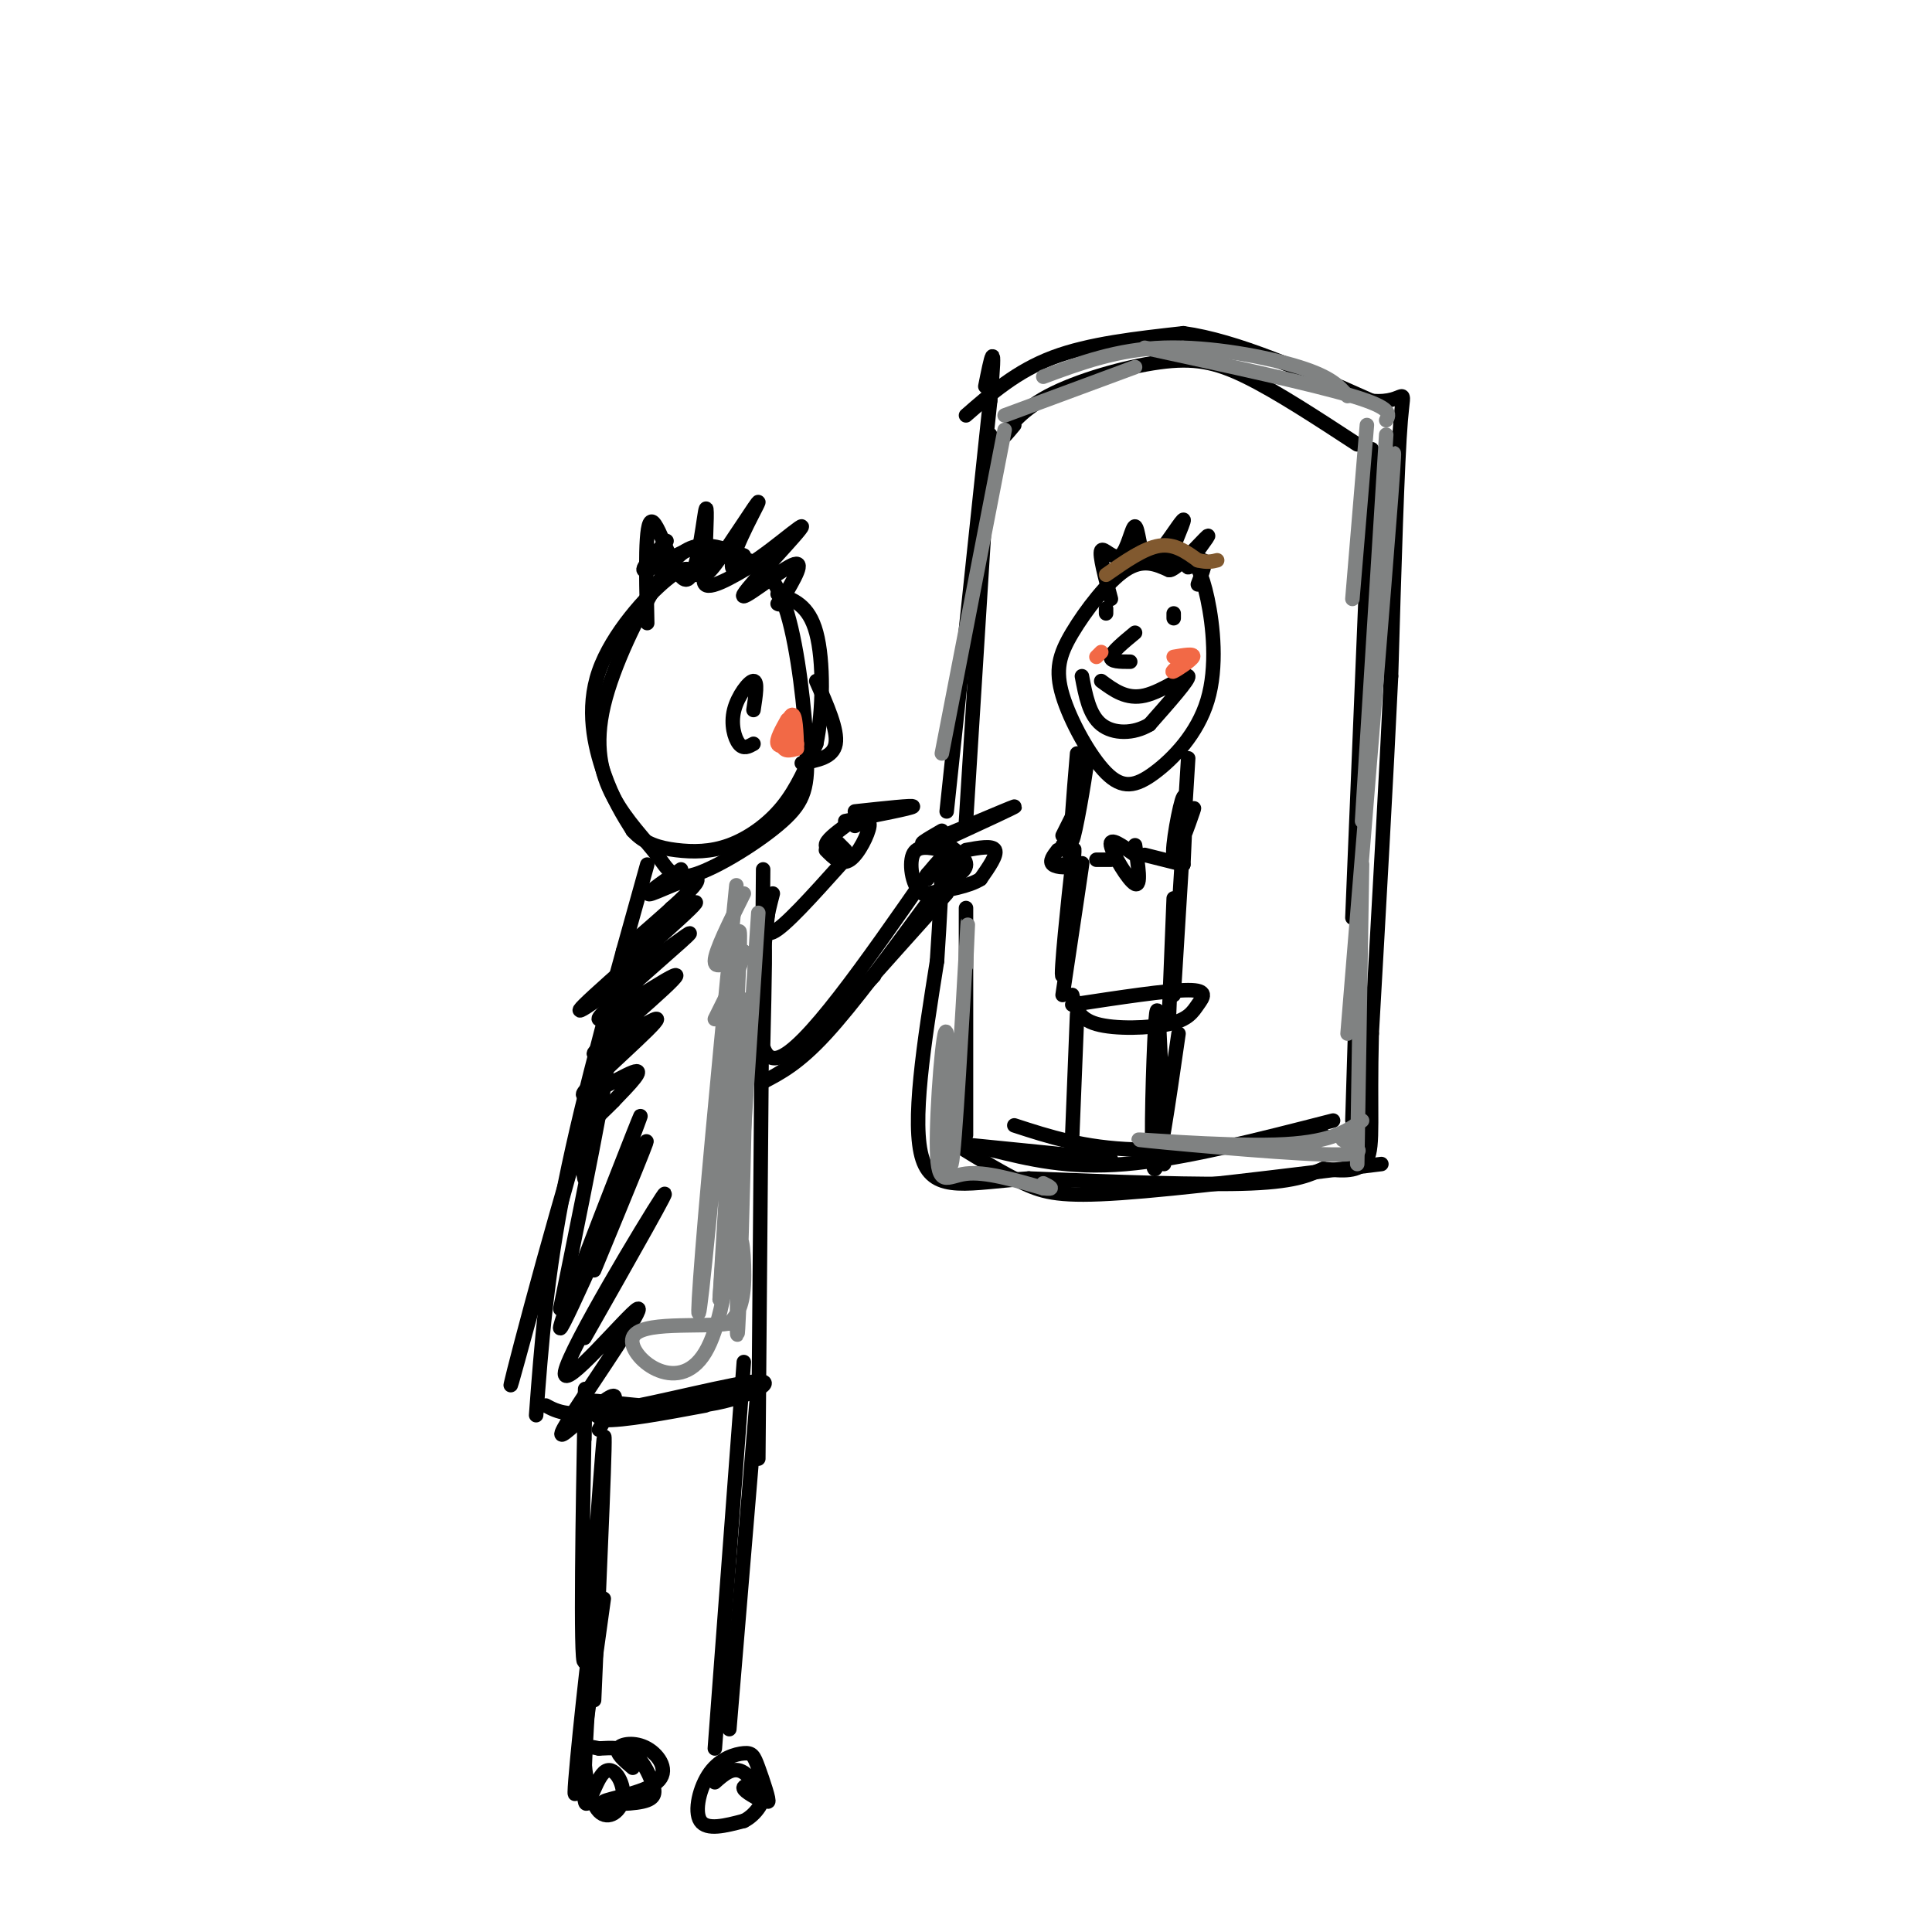 <svg viewBox='0 0 400 400' version='1.1' xmlns='http://www.w3.org/2000/svg' xmlns:xlink='http://www.w3.org/1999/xlink'><g fill='none' stroke='rgb(0,0,0)' stroke-width='3' stroke-linecap='round' stroke-linejoin='round'><path d='M210,88c-1.274,1.537 -2.549,3.075 -2,2c0.549,-1.075 2.920,-4.762 9,-8c6.080,-3.238 15.868,-6.026 23,-7c7.132,-0.974 11.609,-0.136 18,3c6.391,3.136 14.695,8.568 23,14'/><path d='M284,93c0.000,0.000 -4.000,97.000 -4,97'/><path d='M284,102c0.000,0.000 -4.000,130.000 -4,130'/><path d='M154,115c-3.117,-1.125 -6.234,-2.249 -9,-2c-2.766,0.249 -5.180,1.873 -9,8c-3.820,6.127 -9.046,16.757 -11,25c-1.954,8.243 -0.637,14.098 2,19c2.637,4.902 6.593,8.852 9,12c2.407,3.148 3.265,5.495 8,4c4.735,-1.495 13.346,-6.832 18,-11c4.654,-4.168 5.351,-7.169 5,-15c-0.351,-7.831 -1.748,-20.493 -4,-28c-2.252,-7.507 -5.358,-9.859 -8,-11c-2.642,-1.141 -4.821,-1.070 -7,-1'/><path d='M148,115c-1.333,-0.167 -1.167,-0.083 -1,0'/><path d='M134,179c-6.583,23.500 -13.167,47.000 -17,66c-3.833,19.000 -4.917,33.500 -6,48'/><path d='M158,180c0.000,0.000 -1.000,122.000 -1,122'/><path d='M159,189c-1.750,15.667 -3.500,31.333 2,30c5.500,-1.333 18.250,-19.667 31,-38'/><path d='M192,181c5.167,-6.167 2.583,-2.583 0,1'/><path d='M195,176c-2.571,-0.560 -5.143,-1.119 -6,1c-0.857,2.119 0.000,6.917 2,8c2.000,1.083 5.143,-1.548 6,-4c0.857,-2.452 -0.571,-4.726 -2,-7'/><path d='M195,172c-3.111,1.800 -6.222,3.600 -2,2c4.222,-1.600 15.778,-6.600 17,-7c1.222,-0.400 -7.889,3.800 -17,8'/><path d='M195,174c2.500,1.750 5.000,3.500 5,5c0.000,1.500 -2.500,2.750 -5,4'/><path d='M200,176c2.750,-0.500 5.500,-1.000 6,0c0.500,1.000 -1.250,3.500 -3,6'/><path d='M203,182c-2.333,1.500 -6.667,2.250 -11,3'/><path d='M196,185c-7.250,8.083 -14.500,16.167 -17,19c-2.500,2.833 -0.250,0.417 2,-2'/><path d='M192,187c-7.667,10.417 -15.333,20.833 -21,27c-5.667,6.167 -9.333,8.083 -13,10'/><path d='M158,224c-2.022,-5.822 -0.578,-25.378 0,-29c0.578,-3.622 0.289,8.689 0,21'/><path d='M160,185c-1.167,4.500 -2.333,9.000 0,8c2.333,-1.000 8.167,-7.500 14,-14'/><path d='M175,176c0.000,0.000 -2.000,-2.000 -2,-2'/><path d='M177,171c1.600,-0.822 3.200,-1.644 3,0c-0.200,1.644 -2.200,5.756 -4,7c-1.800,1.244 -3.400,-0.378 -5,-2'/><path d='M177,168c6.167,-0.667 12.333,-1.333 12,-1c-0.333,0.333 -7.167,1.667 -14,3'/><path d='M175,171c-2.000,1.500 -4.000,3.000 -4,4c0.000,1.000 2.000,1.500 4,2'/><path d='M134,129c-0.250,-10.702 -0.500,-21.405 1,-21c1.500,0.405 4.750,11.917 7,12c2.250,0.083 3.500,-11.262 4,-14c0.500,-2.738 0.250,3.131 0,9'/><path d='M146,115c-0.253,2.920 -0.884,5.719 2,2c2.884,-3.719 9.285,-13.957 9,-13c-0.285,0.957 -7.256,13.107 -5,14c2.256,0.893 13.739,-9.472 14,-9c0.261,0.472 -10.699,11.781 -12,14c-1.301,2.219 7.057,-4.652 10,-6c2.943,-1.348 0.472,2.826 -2,7'/><path d='M162,124c-0.500,1.333 -0.750,1.167 -1,1'/><path d='M138,112c-3.125,3.375 -6.250,6.750 -4,6c2.250,-0.750 9.875,-5.625 12,-5c2.125,0.625 -1.250,6.750 0,8c1.250,1.250 7.125,-2.375 13,-6'/><path d='M144,119c-0.958,-1.173 -1.917,-2.345 -6,1c-4.083,3.345 -11.292,11.208 -14,19c-2.708,7.792 -0.917,15.512 1,21c1.917,5.488 3.958,8.744 6,12'/><path d='M131,172c2.453,2.737 5.585,3.579 9,4c3.415,0.421 7.112,0.421 11,-1c3.888,-1.421 7.968,-4.263 11,-8c3.032,-3.737 5.016,-8.368 7,-13'/><path d='M169,154c1.444,-6.778 1.556,-17.222 0,-23c-1.556,-5.778 -4.778,-6.889 -8,-8'/><path d='M141,180c-4.188,2.895 -8.375,5.790 -6,5c2.375,-0.790 11.313,-5.264 9,-2c-2.313,3.264 -15.878,14.267 -15,14c0.878,-0.267 16.198,-11.803 15,-10c-1.198,1.803 -18.914,16.944 -23,21c-4.086,4.056 5.457,-2.972 15,-10'/><path d='M136,198c4.840,-3.427 9.439,-6.994 5,-3c-4.439,3.994 -17.917,15.550 -17,16c0.917,0.450 16.227,-10.204 16,-9c-0.227,1.204 -15.992,14.267 -17,16c-1.008,1.733 12.740,-7.865 13,-7c0.260,0.865 -12.968,12.195 -15,15c-2.032,2.805 7.134,-2.913 10,-4c2.866,-1.087 -0.567,2.456 -4,6'/><path d='M127,228c-1.956,2.089 -4.844,4.311 -6,7c-1.156,2.689 -0.578,5.844 0,9'/><path d='M139,188c-5.292,10.185 -10.583,20.369 -18,44c-7.417,23.631 -16.958,60.708 -15,54c1.958,-6.708 15.417,-57.202 19,-67c3.583,-9.798 -2.708,21.101 -9,52'/><path d='M127,246c3.952,-10.423 7.905,-20.845 4,-11c-3.905,9.845 -15.667,39.958 -15,40c0.667,0.042 13.762,-29.988 17,-37c3.238,-7.012 -3.381,8.994 -10,25'/><path d='M121,277c9.583,-16.888 19.167,-33.776 16,-29c-3.167,4.776 -19.083,31.218 -20,36c-0.917,4.782 13.166,-12.094 15,-13c1.834,-0.906 -8.581,14.159 -13,21c-4.419,6.841 -2.844,5.457 0,3c2.844,-2.457 6.955,-5.988 8,-6c1.045,-0.012 -0.978,3.494 -3,7'/><path d='M113,291c2.344,1.268 4.689,2.536 14,1c9.311,-1.536 25.589,-5.876 30,-6c4.411,-0.124 -3.043,3.967 -12,5c-8.957,1.033 -19.416,-0.990 -23,-1c-3.584,-0.010 -0.292,1.995 3,4'/><path d='M125,294c4.000,0.167 12.500,-1.417 21,-3'/><path d='M204,100c0.000,0.000 -2.000,27.000 -2,27'/><path d='M205,90c0.000,0.000 -5.000,80.000 -5,80'/><path d='M200,188c0.000,0.000 0.000,47.000 0,47'/><path d='M200,237c0.000,0.000 30.000,3.000 30,3'/><path d='M205,238c8.083,2.000 16.167,4.000 28,3c11.833,-1.000 27.417,-5.000 43,-9'/><path d='M274,235c-14.167,1.667 -28.333,3.333 -39,3c-10.667,-0.333 -17.833,-2.667 -25,-5'/><path d='M200,86c5.250,-4.583 10.500,-9.167 18,-12c7.500,-2.833 17.250,-3.917 27,-5'/><path d='M245,69c11.000,1.500 25.000,7.750 39,14'/><path d='M284,83c7.489,0.711 6.711,-4.511 6,4c-0.711,8.511 -1.356,30.756 -2,53'/><path d='M288,140c-1.000,21.167 -2.500,47.583 -4,74'/><path d='M284,214c-0.444,17.200 0.444,23.200 -1,26c-1.444,2.800 -5.222,2.400 -9,2'/><path d='M274,242c-2.689,1.022 -4.911,2.578 -15,3c-10.089,0.422 -28.044,-0.289 -46,-1'/><path d='M213,244c-12.178,0.778 -19.622,3.222 -22,-4c-2.378,-7.222 0.311,-24.111 3,-41'/><path d='M194,199c0.667,-10.000 0.833,-14.500 1,-19'/><path d='M196,168c0.000,0.000 9.000,-85.000 9,-85'/><path d='M205,83c1.333,-14.667 0.167,-8.833 -1,-3'/><path d='M156,147c0.464,-3.006 0.929,-6.012 0,-6c-0.929,0.012 -3.250,3.042 -4,6c-0.750,2.958 0.071,5.845 1,7c0.929,1.155 1.964,0.577 3,0'/><path d='M169,141c2.250,5.083 4.500,10.167 4,13c-0.500,2.833 -3.750,3.417 -7,4'/><path d='M242,118c-2.676,-1.202 -5.353,-2.404 -9,0c-3.647,2.404 -8.265,8.414 -11,13c-2.735,4.586 -3.589,7.748 -2,13c1.589,5.252 5.619,12.594 9,16c3.381,3.406 6.113,2.877 10,0c3.887,-2.877 8.928,-8.101 11,-15c2.072,-6.899 1.173,-15.473 0,-21c-1.173,-5.527 -2.621,-8.008 -4,-9c-1.379,-0.992 -2.690,-0.496 -4,0'/><path d='M228,141c2.622,1.933 5.244,3.867 9,3c3.756,-0.867 8.644,-4.533 9,-4c0.356,0.533 -3.822,5.267 -8,10'/><path d='M238,150c-3.289,2.000 -7.511,2.000 -10,0c-2.489,-2.000 -3.244,-6.000 -4,-10'/><path d='M235,131c-2.417,2.000 -4.833,4.000 -5,5c-0.167,1.000 1.917,1.000 4,1'/><path d='M243,128c0.000,0.000 0.000,-1.000 0,-1'/><path d='M229,127c0.000,0.000 0.000,-1.000 0,-1'/><path d='M230,124c-1.217,-4.582 -2.434,-9.164 -2,-10c0.434,-0.836 2.518,2.075 4,1c1.482,-1.075 2.360,-6.136 3,-6c0.640,0.136 1.040,5.467 2,7c0.960,1.533 2.480,-0.734 4,-3'/><path d='M241,113c1.858,-2.346 4.503,-6.710 4,-5c-0.503,1.710 -4.154,9.494 -3,10c1.154,0.506 7.113,-6.266 8,-7c0.887,-0.734 -3.300,4.572 -4,6c-0.700,1.428 2.086,-1.020 3,-1c0.914,0.020 -0.043,2.510 -1,5'/><path d='M246,157c0.000,0.000 -3.000,49.000 -3,49'/><path d='M235,177c-2.667,-1.911 -5.333,-3.822 -5,-2c0.333,1.822 3.667,7.378 5,8c1.333,0.622 0.667,-3.689 0,-8'/><path d='M230,178c0.000,0.000 -3.000,0.000 -3,0'/><path d='M219,176c-0.911,1.178 -1.822,2.356 -1,3c0.822,0.644 3.378,0.756 4,0c0.622,-0.756 -0.689,-2.378 -2,-4'/><path d='M220,179c0.000,0.000 2.000,0.000 2,0'/><path d='M237,177c0.000,0.000 8.000,2.000 8,2'/><path d='M245,179c0.357,-7.571 0.714,-15.143 0,-14c-0.714,1.143 -2.500,11.000 -2,12c0.500,1.000 3.286,-6.857 4,-9c0.714,-2.143 -0.643,1.429 -2,5'/><path d='M220,173c0.000,0.000 2.000,-4.000 2,-4'/><path d='M223,156c-0.800,9.511 -1.600,19.022 -1,18c0.600,-1.022 2.600,-12.578 3,-16c0.400,-3.422 -0.800,1.289 -2,6'/><path d='M243,186c0.000,0.000 -1.000,25.000 -1,25'/><path d='M222,182c0.369,-4.714 0.738,-9.429 0,-3c-0.738,6.429 -2.583,24.000 -2,23c0.583,-1.000 3.595,-20.571 4,-23c0.405,-2.429 -1.798,12.286 -4,27'/><path d='M222,206c0.574,2.443 1.148,4.887 5,6c3.852,1.113 10.981,0.896 15,0c4.019,-0.896 4.928,-2.472 6,-4c1.072,-1.528 2.306,-3.008 -2,-3c-4.306,0.008 -14.153,1.504 -24,3'/><path d='M223,210c0.000,0.000 -1.000,25.000 -1,25'/><path d='M244,214c-2.089,14.518 -4.179,29.036 -5,28c-0.821,-1.036 -0.375,-17.625 0,-26c0.375,-8.375 0.679,-8.536 1,-3c0.321,5.536 0.661,16.768 1,28'/><path d='M121,298c0.131,-8.500 0.262,-17.000 0,-3c-0.262,14.000 -0.917,50.500 0,49c0.917,-1.500 3.405,-41.000 4,-46c0.595,-5.000 -0.702,24.500 -2,54'/><path d='M157,286c0.000,0.000 -6.000,72.000 -6,72'/><path d='M154,282c0.000,0.000 -6.000,80.000 -6,80'/><path d='M148,369c1.920,-1.710 3.841,-3.420 6,-2c2.159,1.420 4.558,5.969 5,6c0.442,0.031 -1.072,-4.456 -2,-7c-0.928,-2.544 -1.269,-3.146 -3,-3c-1.731,0.146 -4.851,1.039 -7,4c-2.149,2.961 -3.328,7.989 -2,10c1.328,2.011 5.164,1.006 9,0'/><path d='M154,377c2.583,-1.262 4.542,-4.417 4,-6c-0.542,-1.583 -3.583,-1.595 -4,-1c-0.417,0.595 1.792,1.798 4,3'/><path d='M131,366c-1.781,-1.509 -3.563,-3.019 -3,-4c0.563,-0.981 3.470,-1.435 6,0c2.530,1.435 4.682,4.759 2,7c-2.682,2.241 -10.199,3.399 -11,4c-0.801,0.601 5.115,0.646 8,0c2.885,-0.646 2.738,-1.982 2,-4c-0.738,-2.018 -2.068,-4.720 -4,-6c-1.932,-1.280 -4.466,-1.140 -7,-1'/><path d='M124,362c-1.851,-0.382 -2.978,-0.837 -3,2c-0.022,2.837 1.060,8.965 3,11c1.940,2.035 4.736,-0.021 5,-3c0.264,-2.979 -2.006,-6.879 -4,-5c-1.994,1.879 -3.713,9.537 -4,5c-0.287,-4.537 0.856,-21.268 2,-38'/><path d='M123,334c-0.844,4.089 -3.956,33.311 -4,37c-0.044,3.689 2.978,-18.156 6,-40'/><path d='M198,237c4.889,3.022 9.778,6.044 14,8c4.222,1.956 7.778,2.844 20,2c12.222,-0.844 33.111,-3.422 54,-6'/></g>
<g fill='none' stroke='rgb(128,130,130)' stroke-width='3' stroke-linecap='round' stroke-linejoin='round'><path d='M208,86c0.000,0.000 27.000,-10.000 27,-10'/><path d='M216,78c7.667,-2.844 15.333,-5.689 25,-6c9.667,-0.311 21.333,1.911 28,4c6.667,2.089 8.333,4.044 10,6'/><path d='M237,72c17.333,3.750 34.667,7.500 43,10c8.333,2.500 7.667,3.750 7,5'/><path d='M283,88c0.000,0.000 -3.000,36.000 -3,36'/><path d='M287,90c0.000,0.000 -5.000,80.000 -5,80'/><path d='M287,108c1.167,-11.333 2.333,-22.667 1,-5c-1.333,17.667 -5.167,64.333 -9,111'/><path d='M282,179c0.000,0.000 -1.000,62.000 -1,62'/><path d='M278,236c3.333,1.667 6.667,3.333 -4,3c-10.667,-0.333 -35.333,-2.667 -38,-3c-2.667,-0.333 16.667,1.333 28,1c11.333,-0.333 14.667,-2.667 18,-5'/><path d='M200,200c0.332,-7.256 0.663,-14.511 0,-3c-0.663,11.511 -2.321,41.789 -3,44c-0.679,2.211 -0.378,-23.644 -1,-27c-0.622,-3.356 -2.168,15.789 -2,24c0.168,8.211 2.048,5.489 6,5c3.952,-0.489 9.976,1.256 16,3'/><path d='M216,246c2.667,0.333 1.333,-0.333 0,-1'/><path d='M208,89c0.000,0.000 -13.000,67.000 -13,67'/><path d='M154,185c-3.000,6.000 -6.000,12.000 -6,14c0.000,2.000 3.000,0.000 6,-2'/><path d='M154,197c0.000,2.000 -3.000,8.000 -6,14'/><path d='M151,198c1.040,-10.537 2.080,-21.075 1,-10c-1.080,11.075 -4.279,43.762 -6,64c-1.721,20.238 -1.963,28.026 0,9c1.963,-19.026 6.132,-64.864 7,-68c0.868,-3.136 -1.566,36.432 -4,76'/><path d='M149,269c0.568,-6.387 3.986,-60.355 5,-62c1.014,-1.645 -0.378,49.033 -1,64c-0.622,14.967 -0.475,-5.778 0,-12c0.475,-6.222 1.279,2.079 1,7c-0.279,4.921 -1.639,6.460 -3,8'/><path d='M151,274c-5.786,0.952 -18.750,-0.667 -20,3c-1.250,3.667 9.214,12.619 15,3c5.786,-9.619 6.893,-37.810 8,-66'/><path d='M154,214c0.578,3.911 -1.978,46.689 -2,49c-0.022,2.311 2.489,-35.844 5,-74'/></g>
<g fill='none' stroke='rgb(242,105,70)' stroke-width='3' stroke-linecap='round' stroke-linejoin='round'><path d='M245,137c-1.378,1.178 -2.756,2.356 -2,2c0.756,-0.356 3.644,-2.244 4,-3c0.356,-0.756 -1.822,-0.378 -4,0'/><path d='M228,135c0.000,0.000 -1.000,1.000 -1,1'/><path d='M163,149c-1.167,2.083 -2.333,4.167 -2,5c0.333,0.833 2.167,0.417 4,0'/><path d='M165,155c-1.467,0.400 -2.933,0.800 -3,-1c-0.067,-1.800 1.267,-5.800 2,-6c0.733,-0.200 0.867,3.400 1,7'/></g>
<g fill='none' stroke='rgb(129,89,47)' stroke-width='3' stroke-linecap='round' stroke-linejoin='round'><path d='M229,119c3.917,-2.750 7.833,-5.500 11,-6c3.167,-0.500 5.583,1.250 8,3'/><path d='M248,116c2.000,0.500 3.000,0.250 4,0'/></g>
</svg>